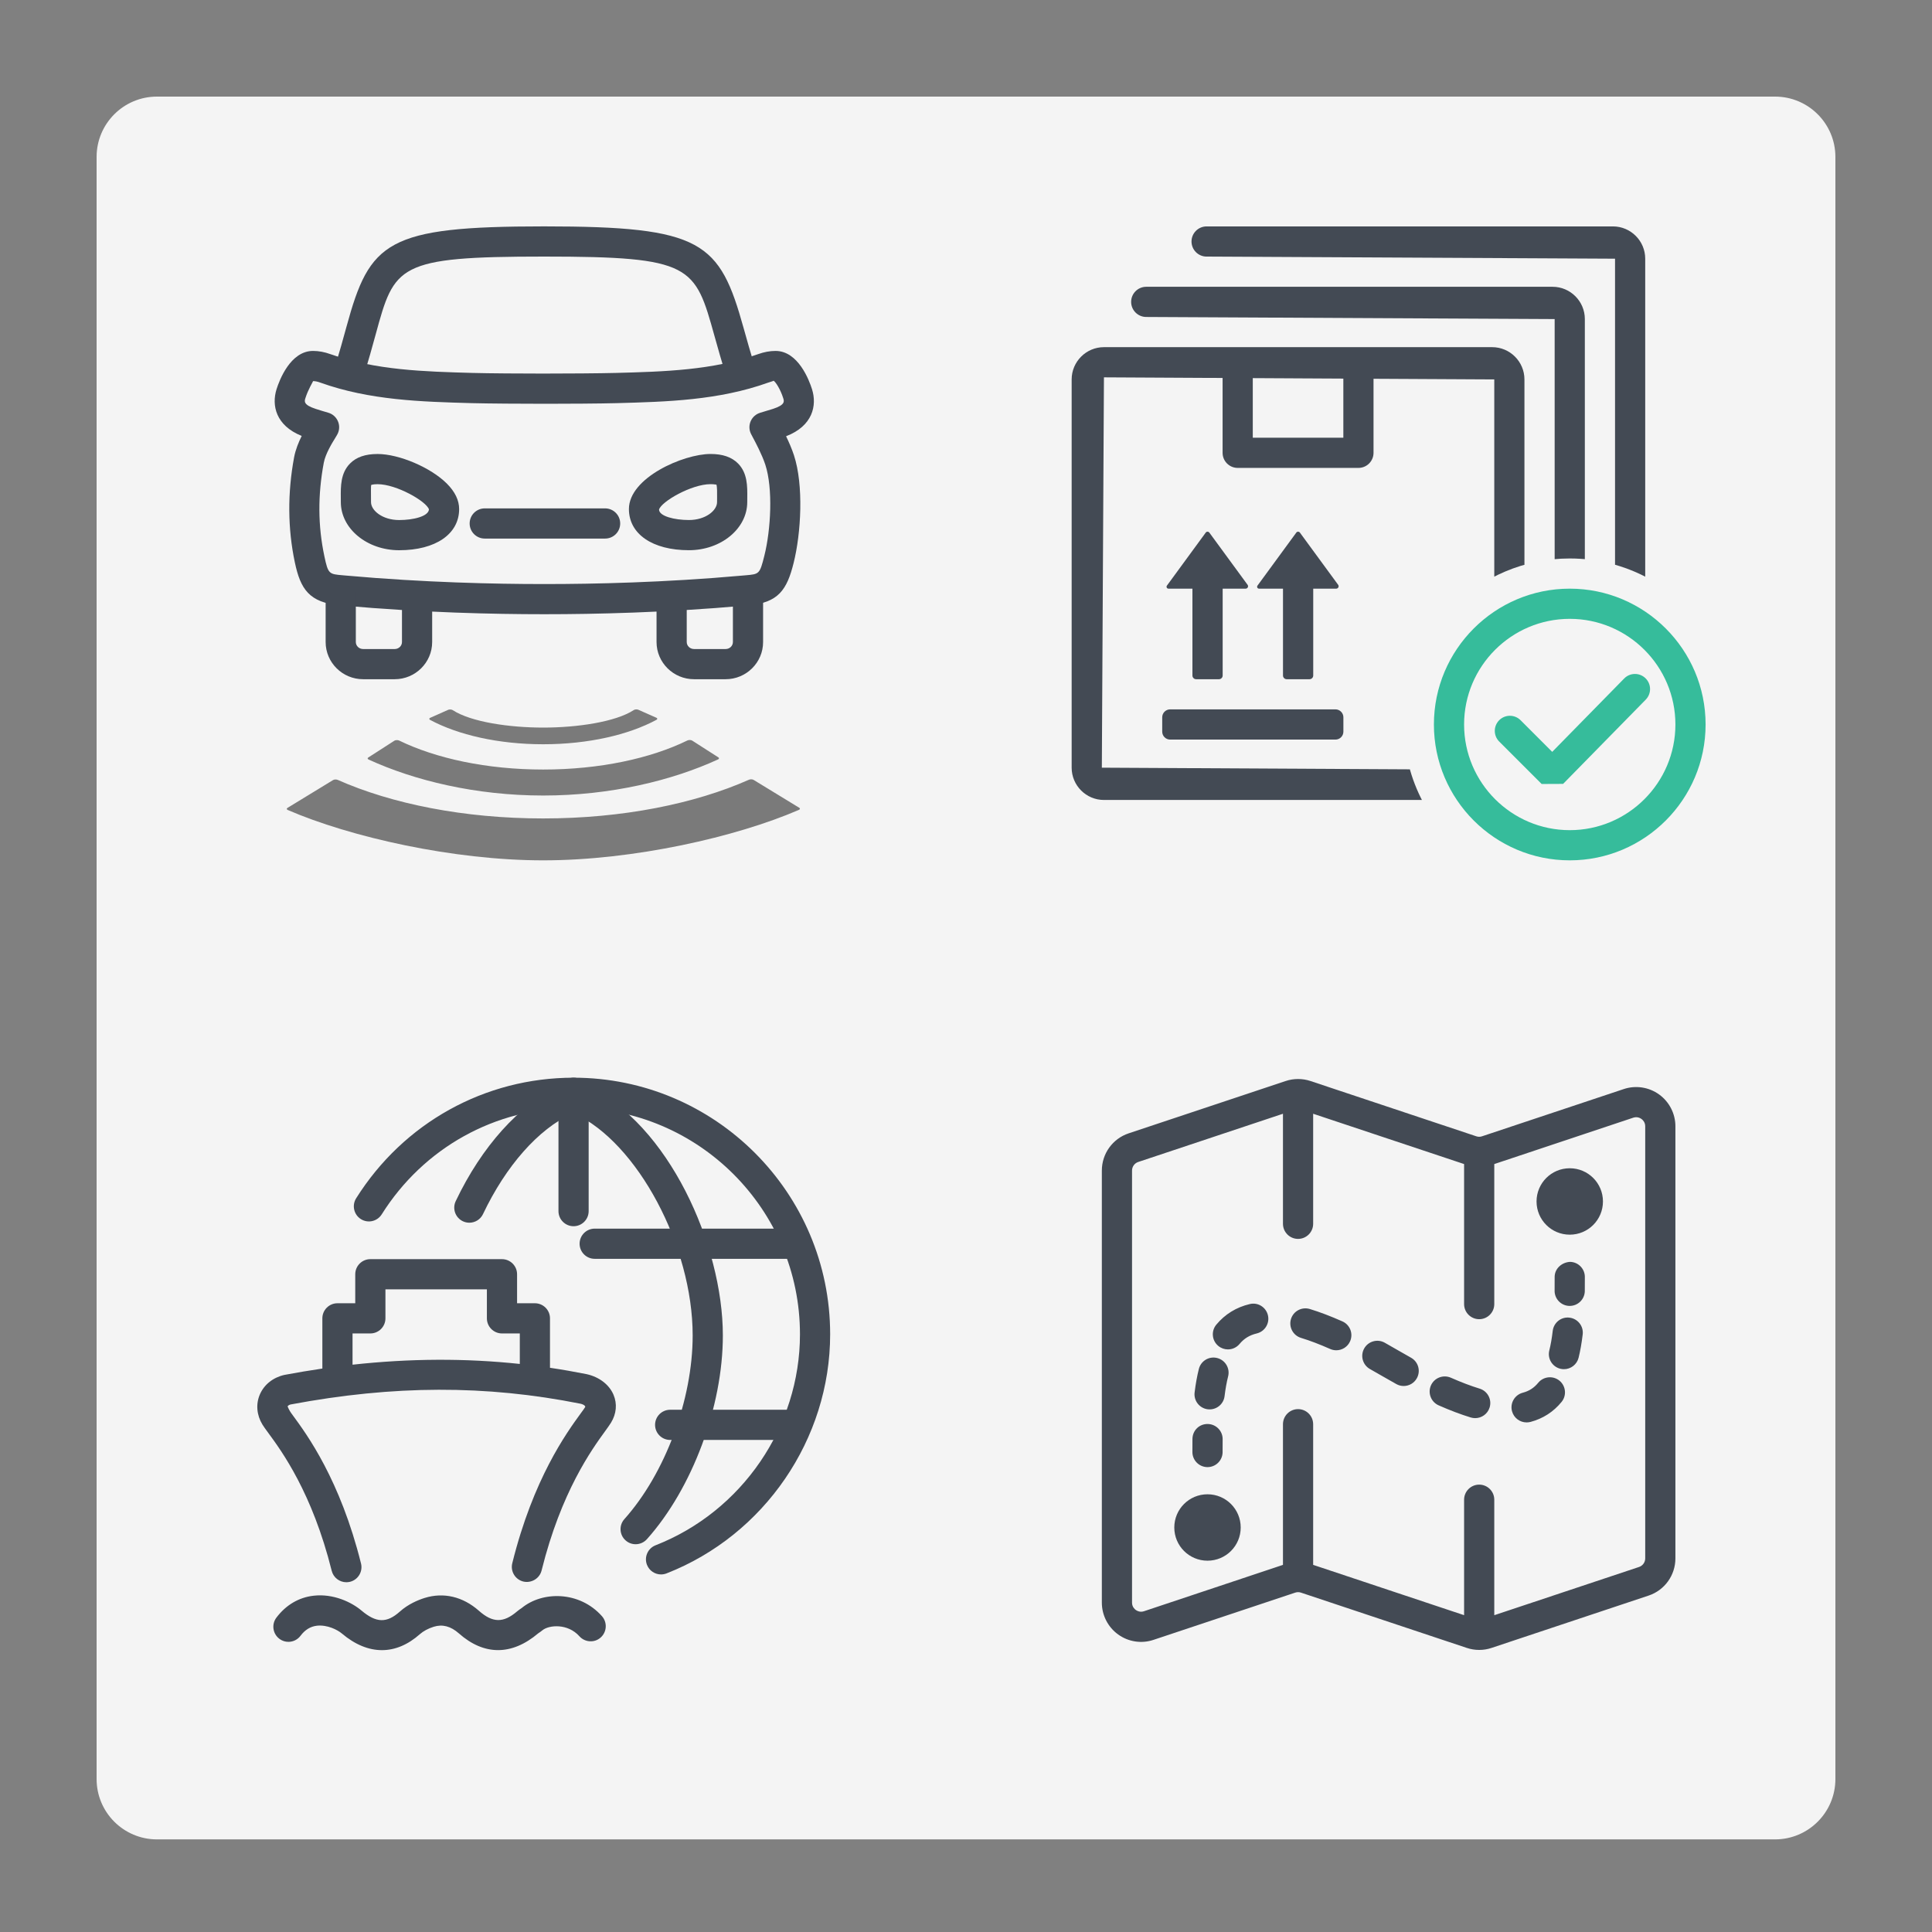 <?xml version="1.0" encoding="utf-8"?>
<!-- Generator: Adobe Illustrator 21.0.0, SVG Export Plug-In . SVG Version: 6.00 Build 0)  -->
<svg version="1.1" id="Layer_1" xmlns="http://www.w3.org/2000/svg" xmlns:xlink="http://www.w3.org/1999/xlink" x="0px" y="0px"
	 viewBox="0 0 80 80" enable-background="new 0 0 80 80" xml:space="preserve">
<rect x="0" y="0" width="80" height="80" fill="#808080" stroke="none"/>
<path fill="#F4F4F4" d="M73.5,76.165h-67c-1.381,0-2.5-1.119-2.5-2.5V6.5C4,5.119,5.119,4,6.5,4h67C74.881,4,76,5.119,76,6.5v67.165
	C76,75.045,74.881,76.165,73.5,76.165z"/>
<g id="icon_2_">
	<path fill="#434A54" d="M61.251,68.32c-0.175,0-0.35-0.028-0.516-0.084l-6.866-2.289c-0.076-0.026-0.159-0.026-0.236,0
		l-5.869,1.956c-0.495,0.167-1.041,0.082-1.464-0.223s-0.675-0.798-0.675-1.318V48.471c0-0.701,0.446-1.321,1.111-1.542l0,0
		l6.5-2.166c0.331-0.111,0.698-0.111,1.029,0l6.866,2.289c0.077,0.026,0.159,0.026,0.236,0l5.869-1.956
		c0.496-0.166,1.042-0.081,1.464,0.223c0.423,0.305,0.675,0.798,0.675,1.318v17.891c0,0.701-0.446,1.321-1.111,1.542l-6.5,2.166
		C61.599,68.292,61.425,68.32,61.251,68.32z M61.25,61.475c0.345,0,0.625,0.28,0.625,0.625v4.782l5.994-1.997
		c0.153-0.051,0.256-0.195,0.256-0.356V46.637c0-0.173-0.109-0.27-0.156-0.304c-0.059-0.042-0.179-0.103-0.338-0.052l-5.756,1.92V54
		c0,0.345-0.28,0.625-0.625,0.625s-0.625-0.28-0.625-0.625v-5.799l-6.25-2.083v4.557c0,0.345-0.28,0.625-0.625,0.625
		s-0.625-0.28-0.625-0.625v-4.557l-5.994,1.997c-0.153,0.051-0.256,0.195-0.256,0.356v17.891c0,0.173,0.109,0.27,0.156,0.304
		c0.058,0.042,0.18,0.103,0.338,0.052l5.756-1.92v-5.824c0-0.345,0.28-0.625,0.625-0.625s0.625,0.28,0.625,0.625v5.824l6.25,2.083
		V62.1C60.625,61.755,60.905,61.475,61.25,61.475z"/>
	<path fill="#434A54" d="M50.001,60.75c-0.006,0-0.012,0-0.018,0c-0.344-0.01-0.616-0.296-0.608-0.64l0.002-0.538
		c0.01-0.345,0.286-0.618,0.643-0.607c0.345,0.01,0.617,0.298,0.607,0.643l-0.002,0.535C50.616,60.481,50.338,60.75,50.001,60.75z
		 M63.213,58.899c-0.276,0-0.529-0.184-0.604-0.464c-0.089-0.333,0.11-0.676,0.444-0.765c0.265-0.07,0.468-0.201,0.64-0.411
		c0.22-0.267,0.612-0.306,0.88-0.089c0.267,0.219,0.307,0.612,0.089,0.88c-0.338,0.413-0.77,0.691-1.287,0.829
		C63.32,58.892,63.266,58.899,63.213,58.899z M61.084,58.722c-0.06,0-0.122-0.009-0.183-0.027c-0.414-0.127-0.862-0.296-1.33-0.503
		c-0.316-0.14-0.458-0.509-0.319-0.825c0.14-0.315,0.508-0.457,0.825-0.319c0.428,0.189,0.826,0.34,1.191,0.452
		c0.33,0.101,0.516,0.45,0.414,0.781C61.599,58.55,61.351,58.722,61.084,58.722z M50.088,58.36c-0.025,0-0.05-0.001-0.076-0.004
		c-0.343-0.042-0.587-0.353-0.546-0.696c0.044-0.361,0.103-0.684,0.176-0.975c0.085-0.335,0.424-0.538,0.76-0.452
		c0.334,0.085,0.537,0.425,0.452,0.76c-0.062,0.244-0.11,0.515-0.147,0.817C50.67,58.127,50.4,58.36,50.088,58.36z M58.123,57.391
		c-0.103,0-0.207-0.025-0.303-0.079c-0.186-0.103-0.378-0.212-0.572-0.325c-0.176-0.104-0.349-0.203-0.518-0.296
		c-0.302-0.168-0.411-0.548-0.244-0.85c0.167-0.303,0.549-0.411,0.85-0.244c0.179,0.099,0.361,0.203,0.544,0.311
		c0.184,0.107,0.367,0.211,0.546,0.311c0.302,0.167,0.411,0.548,0.243,0.85C58.556,57.275,58.343,57.391,58.123,57.391z
		 M64.76,56.695c-0.05,0-0.101-0.006-0.151-0.018c-0.335-0.084-0.539-0.422-0.456-0.757c0.06-0.242,0.107-0.511,0.142-0.812
		c0.041-0.342,0.352-0.591,0.694-0.547c0.343,0.041,0.588,0.352,0.547,0.694c-0.043,0.359-0.099,0.679-0.17,0.967
		C65.295,56.505,65.04,56.695,64.76,56.695z M55.332,55.912c-0.084,0-0.17-0.017-0.253-0.054c-0.436-0.193-0.836-0.346-1.207-0.459
		c-0.33-0.101-0.516-0.45-0.416-0.78c0.101-0.33,0.447-0.515,0.78-0.416c0.415,0.126,0.856,0.294,1.35,0.513
		c0.316,0.14,0.458,0.509,0.318,0.825C55.801,55.774,55.572,55.912,55.332,55.912z M50.845,55.876c-0.141,0-0.283-0.048-0.399-0.145
		c-0.266-0.221-0.302-0.615-0.081-0.88c0.361-0.433,0.826-0.72,1.384-0.852c0.339-0.083,0.673,0.128,0.753,0.463
		c0.08,0.336-0.128,0.673-0.463,0.753c-0.297,0.071-0.524,0.209-0.712,0.436C51.202,55.8,51.025,55.876,50.845,55.876z
		 M64.998,54.075c-0.006,0-0.012,0-0.018,0c-0.344-0.01-0.616-0.297-0.607-0.64l0.002-0.577c0.01-0.345,0.312-0.593,0.643-0.607
		c0.345,0.01,0.617,0.298,0.607,0.643l-0.002,0.575C65.613,53.807,65.335,54.075,64.998,54.075z"/>
	<path fill="#434A54" d="M51.375,63.25c0,0.76-0.615,1.375-1.375,1.375s-1.375-0.615-1.375-1.375S49.24,61.875,50,61.875
		S51.375,62.49,51.375,63.25z M65,48.375c-0.76,0-1.375,0.615-1.375,1.375S64.24,51.125,65,51.125s1.375-0.615,1.375-1.375
		S65.76,48.375,65,48.375z"/>
</g>
<g id="icon_4_">
	<path fill="#434A54" d="M15.815,68.329c-0.552,0-1.115-0.229-1.659-0.689c-0.185-0.156-0.604-0.368-1.031-0.323
		c-0.27,0.031-0.493,0.167-0.683,0.419c-0.208,0.276-0.599,0.331-0.875,0.122c-0.275-0.208-0.33-0.599-0.122-0.875
		c0.396-0.525,0.929-0.839,1.541-0.908c0.82-0.095,1.576,0.272,1.977,0.61c0.615,0.52,1.047,0.535,1.594,0.047
		c0.344-0.308,0.748-0.477,1.025-0.564c0.785-0.245,1.583-0.057,2.248,0.53c0.572,0.507,1.015,0.512,1.588,0.021
		c0.059-0.05,0.12-0.092,0.183-0.133c0.853-0.705,2.39-0.714,3.324,0.336c0.229,0.258,0.206,0.653-0.051,0.883
		s-0.652,0.206-0.883-0.051c-0.484-0.543-1.265-0.468-1.53-0.248c-0.055,0.046-0.114,0.087-0.174,0.126
		c-1.103,0.933-2.25,0.921-3.286,0.003c-0.338-0.298-0.681-0.388-1.044-0.274c-0.226,0.071-0.428,0.18-0.569,0.305
		C16.89,68.108,16.357,68.329,15.815,68.329z M14.341,65.517c-0.28,0-0.535-0.19-0.606-0.474c-0.805-3.231-2.078-4.964-2.622-5.704
		c-0.112-0.152-0.195-0.267-0.245-0.349c-0.239-0.391-0.28-0.844-0.111-1.241c0.175-0.413,0.546-0.71,1.019-0.817
		c0.529-0.099,1.052-0.187,1.572-0.263V54.59c0-0.345,0.28-0.625,0.625-0.625h0.737v-1.201c0-0.345,0.28-0.625,0.625-0.625h5.451
		c0.345,0,0.625,0.28,0.625,0.625v1.201h0.738c0.345,0,0.625,0.28,0.625,0.625v2.047c0.509,0.075,1.016,0.164,1.523,0.265
		c0.522,0.118,0.93,0.435,1.107,0.851c0.159,0.376,0.123,0.787-0.104,1.158c-0.049,0.08-0.131,0.195-0.24,0.346
		c-0.546,0.751-1.824,2.509-2.634,5.774c-0.084,0.336-0.428,0.534-0.757,0.457c-0.335-0.083-0.54-0.422-0.457-0.757
		c0.868-3.502,2.247-5.399,2.836-6.208c0.084-0.114,0.147-0.2,0.184-0.261c0.013-0.035-0.046-0.103-0.195-0.137
		c-3.914-0.781-7.736-0.771-12.007,0.032c-0.06,0.014-0.11,0.051-0.121,0.08c0.064,0.163,0.128,0.249,0.212,0.363
		c0.588,0.8,1.963,2.672,2.828,6.141c0.083,0.335-0.121,0.674-0.455,0.758C14.442,65.511,14.391,65.517,14.341,65.517z
		 M14.598,55.215v1.294c2.372-0.26,4.667-0.272,6.926-0.031v-1.263h-0.738c-0.345,0-0.625-0.28-0.625-0.625v-1.201H15.96v1.201
		c0,0.345-0.28,0.625-0.625,0.625H14.598z"/>
	<path fill="#434A54" d="M27.372,65.194c-0.25,0-0.486-0.151-0.582-0.397c-0.126-0.322,0.034-0.684,0.355-0.81
		c3.577-1.398,5.98-4.909,5.98-8.737c0-5.17-4.205-9.375-9.375-9.375c-3.24,0-6.209,1.649-7.944,4.409
		c-0.184,0.292-0.569,0.381-0.862,0.197c-0.292-0.184-0.38-0.569-0.197-0.862c1.965-3.127,5.331-4.994,9.003-4.994
		c5.859,0,10.625,4.766,10.625,10.625c0,4.338-2.723,8.317-6.775,9.901C27.525,65.18,27.448,65.194,27.372,65.194z"/>
	<path fill="#434A54" d="M19.434,50.63c-0.09,0-0.181-0.02-0.267-0.06c-0.312-0.148-0.445-0.521-0.297-0.833
		c1.077-2.266,2.638-3.999,4.285-4.756c0.314-0.144,0.685-0.007,0.829,0.306c0.145,0.314,0.007,0.685-0.306,0.829
		c-1.385,0.637-2.725,2.152-3.678,4.157C19.893,50.498,19.668,50.63,19.434,50.63z"/>
	<path fill="#434A54" d="M26.32,63.943c-0.148,0-0.297-0.052-0.416-0.159c-0.258-0.229-0.28-0.625-0.049-0.882
		c1.691-1.892,2.827-4.948,2.827-7.605c0-3.693-2.287-7.983-4.894-9.182c-0.314-0.144-0.451-0.515-0.306-0.829
		c0.143-0.314,0.513-0.453,0.829-0.306c3.362,1.545,5.621,6.583,5.621,10.317c0,2.943-1.264,6.334-3.145,8.438
		C26.663,63.872,26.492,63.943,26.32,63.943z"/>
	<path fill="#434A54" d="M32.875,52.125h-8.25C24.28,52.125,24,51.845,24,51.5s0.28-0.625,0.625-0.625h8.25
		c0.345,0,0.625,0.28,0.625,0.625S33.22,52.125,32.875,52.125z"/>
	<path fill="#434A54" d="M32.875,59.625H27.75c-0.345,0-0.625-0.28-0.625-0.625s0.28-0.625,0.625-0.625h5.125
		c0.345,0,0.625,0.28,0.625,0.625S33.22,59.625,32.875,59.625z"/>
	<path fill="#434A54" d="M23.75,50.775c-0.345,0-0.625-0.28-0.625-0.625v-4.9c0-0.345,0.28-0.625,0.625-0.625
		s0.625,0.28,0.625,0.625v4.9C24.375,50.495,24.095,50.775,23.75,50.775z"/>
</g>
<g id="main">
	<g>
		<defs>
			<path id="SVGID_2_" d="M58.125,30c0-3.791,3.084-6.875,6.875-6.875c2.324,0,4.38,1.16,5.625,2.93V9.375h-26.25v26.25h16.68
				C59.285,34.38,58.125,32.324,58.125,30z"/>
		</defs>
		<clipPath id="SVGID_1_">
			<use xlink:href="#SVGID_2_"  overflow="visible"/>
		</clipPath>
		<g id="icon_5_" clip-path="url(#SVGID_1_)">
			<g id="transformed_icon" transform="translate(-1 -1)">
				<path fill="#434A54" d="M62.788,34.125H46.712c-0.737,0-1.337-0.6-1.337-1.337V16.712c0-0.737,0.6-1.337,1.337-1.337h16.075
					c0.737,0,1.337,0.6,1.337,1.337v16.075C64.125,33.525,63.525,34.125,62.788,34.125z M46.712,16.625l-0.087,16.163l16.163,0.087
					c0.048,0,0.087-0.039,0.087-0.087V16.712L46.712,16.625z"/>
				<path fill="#434A54" d="M66,31.662c-0.345,0-0.625-0.28-0.625-0.625V14.212l-16.912-0.087c-0.345,0-0.625-0.28-0.625-0.625
					s0.28-0.625,0.625-0.625h16.825c0.737,0,1.337,0.6,1.337,1.337v16.825C66.625,31.383,66.345,31.662,66,31.662z"/>
				<path fill="#434A54" d="M68.5,29.162c-0.345,0-0.625-0.28-0.625-0.625V11.712l-16.912-0.087c-0.345,0-0.625-0.28-0.625-0.625
					s0.28-0.625,0.625-0.625h16.825c0.737,0,1.337,0.6,1.337,1.337v16.825C69.125,28.883,68.845,29.162,68.5,29.162z"/>
				<path fill="#434A54" d="M57.25,20.375h-5c-0.345,0-0.625-0.28-0.625-0.625v-3.661c0-0.345,0.28-0.625,0.625-0.625
					s0.625,0.28,0.625,0.625v3.036h3.75v-3.036c0-0.345,0.28-0.625,0.625-0.625s0.625,0.28,0.625,0.625v3.661
					C57.875,20.095,57.595,20.375,57.25,20.375z"/>
				<path fill="#434A54" d="M49.454,31.625h6.844c0.181,0,0.329-0.148,0.329-0.329v-0.594c0-0.181-0.148-0.329-0.329-0.329h-6.844
					c-0.181,0-0.329,0.147-0.329,0.329v0.594C49.125,31.477,49.272,31.625,49.454,31.625z M54.679,23.051l-1.61,2.199
					c-0.037,0.052-0.001,0.125,0.064,0.125h0.993v3.597c0,0.084,0.069,0.153,0.153,0.153h0.946c0.084,0,0.153-0.069,0.153-0.153
					v-3.597h0.952c0.081,0,0.129-0.093,0.08-0.159l-1.586-2.165C54.786,23.003,54.714,23.003,54.679,23.051z M50.929,23.051
					l-1.61,2.199c-0.037,0.052-0.001,0.125,0.064,0.125h0.993v3.597c0,0.084,0.069,0.153,0.153,0.153h0.946
					c0.084,0,0.153-0.069,0.153-0.153v-3.597h0.952c0.081,0,0.129-0.093,0.08-0.159l-1.586-2.165
					C51.036,23.003,50.964,23.003,50.929,23.051z"/>
			</g>
		</g>
	</g>
	<g id="overlay">
		<path fill="#36BC9B" d="M65,35.625c-3.102,0-5.625-2.523-5.625-5.625s2.523-5.625,5.625-5.625s5.625,2.523,5.625,5.625
			S68.102,35.625,65,35.625z M65,25.625c-2.412,0-4.375,1.963-4.375,4.375s1.963,4.375,4.375,4.375s4.375-1.963,4.375-4.375
			S67.412,25.625,65,25.625z"/>
		<path fill="#36BC9B" d="M63.836,32.463l-1.757-1.757c-0.244-0.244-0.244-0.64,0-0.884s0.64-0.244,0.884,0l1.311,1.311l2.98-3.038
			c0.241-0.247,0.637-0.251,0.884-0.009c0.247,0.242,0.25,0.637,0.009,0.884l-3.422,3.489L63.836,32.463z"/>
	</g>
</g>
<g id="icon_6_">
	<path fill="#434A54" d="M22.624,25.433h-0.169c-1.943,0-4.947-0.062-8.224-0.355l-0.141-0.013c-1.295-0.11-1.649-0.683-1.88-1.772
		c-0.298-1.406-0.308-2.874-0.031-4.362c0.059-0.311,0.184-0.62,0.314-0.88c-1.076-0.431-1.251-1.269-1.042-1.934
		c0.117-0.372,0.573-1.586,1.512-1.586c0.233,0,0.477,0.045,0.724,0.135c1.858,0.665,3.898,0.721,5.87,0.776
		c0.674,0.019,2.097,0.027,2.922,0.027c0.942,0,2.366-0.009,3.032-0.027c1.974-0.053,4.016-0.109,5.878-0.777
		c0.247-0.089,0.49-0.134,0.723-0.134c0.939,0,1.395,1.213,1.512,1.586c0.212,0.673,0.031,1.521-1.074,1.947
		c0.12,0.248,0.239,0.522,0.326,0.787c0.407,1.241,0.296,3.227-0.015,4.465c-0.275,1.1-0.626,1.644-1.874,1.749l-0.144,0.013
		C27.567,25.371,24.565,25.433,22.624,25.433z M12.964,15.781c-0.007,0.035-0.203,0.338-0.32,0.711
		c-0.038,0.121-0.085,0.272,0.425,0.438c0.176,0.058,0.355,0.11,0.522,0.159c0.176,0.05,0.32,0.175,0.396,0.341
		s0.076,0.356-0.001,0.522c-0.014,0.03-0.05,0.094-0.104,0.182c-0.121,0.195-0.405,0.652-0.475,1.028
		c-0.251,1.343-0.243,2.61,0.025,3.873c0.156,0.734,0.19,0.737,0.763,0.786l0.146,0.013c3.231,0.289,6.196,0.35,8.113,0.35h0.169
		c1.915,0,4.877-0.06,8.11-0.35l0.15-0.013c0.555-0.048,0.577-0.049,0.767-0.809c0.272-1.083,0.361-2.79,0.04-3.771
		c-0.142-0.43-0.413-0.935-0.528-1.151c-0.005-0.009-0.065-0.123-0.069-0.132c-0.079-0.165-0.081-0.356-0.006-0.523
		c0.075-0.167,0.219-0.293,0.394-0.344c0.17-0.05,0.352-0.104,0.529-0.161c0.509-0.165,0.461-0.316,0.423-0.438
		c-0.118-0.374-0.313-0.676-0.401-0.728c-0.005,0.017-0.109,0.038-0.219,0.078c-2.053,0.736-4.196,0.794-6.267,0.851
		c-0.674,0.019-2.115,0.027-2.95,0.027c-0.952,0-2.391-0.009-3.068-0.027c-2.076-0.058-4.218-0.117-6.265-0.85
		C13.152,15.801,13.052,15.781,12.964,15.781z"/>
	<path fill="#434A54" d="M30.671,16.016c-0.265,0-0.51-0.169-0.595-0.435c-0.198-0.618-0.351-1.169-0.488-1.659
		c-0.813-2.922-0.917-3.298-7.06-3.298c-6.092,0-6.192,0.367-6.973,3.227c-0.139,0.508-0.296,1.082-0.503,1.729
		c-0.104,0.329-0.457,0.513-0.785,0.405c-0.329-0.105-0.51-0.457-0.405-0.785c0.2-0.629,0.352-1.186,0.487-1.678
		c0.962-3.521,1.655-4.148,8.179-4.148c6.567,0,7.269,0.637,8.264,4.213c0.133,0.477,0.282,1.013,0.474,1.613
		c0.106,0.329-0.076,0.681-0.405,0.786C30.798,16.007,30.734,16.016,30.671,16.016z"/>
	<path fill="#434A54" d="M25.056,22.301h-4.984c-0.345,0-0.625-0.28-0.625-0.625s0.28-0.625,0.625-0.625h4.984
		c0.345,0,0.625,0.28,0.625,0.625S25.402,22.301,25.056,22.301z"/>
	<path fill="#434A54" d="M16.343,28.125h-1.307c-0.856,0-1.552-0.691-1.552-1.54v-2.094c0-0.345,0.28-0.625,0.625-0.625
		s0.625,0.28,0.625,0.625v2.094c0,0.16,0.135,0.29,0.302,0.29h1.307c0.167,0,0.302-0.13,0.302-0.29V24.99
		c0-0.345,0.28-0.625,0.625-0.625s0.625,0.28,0.625,0.625v1.595C17.895,27.434,17.198,28.125,16.343,28.125z"/>
	<path fill="#434A54" d="M30.046,28.125h-1.307c-0.856,0-1.553-0.691-1.553-1.54V24.99c0-0.345,0.28-0.625,0.625-0.625
		s0.625,0.28,0.625,0.625v1.595c0,0.16,0.136,0.29,0.303,0.29h1.307c0.167,0,0.302-0.13,0.302-0.29v-2.094
		c0-0.345,0.28-0.625,0.625-0.625s0.625,0.28,0.625,0.625v2.094C31.599,27.434,30.902,28.125,30.046,28.125z"/>
	<path fill="#434A54" d="M16.528,22.784c-1.332,0-2.415-0.894-2.415-1.993l-0.001-0.175c-0.005-0.481-0.01-1.026,0.382-1.423
		c0.262-0.266,0.635-0.394,1.139-0.394c0.001,0,0.002,0,0.002,0c0.89,0,2.203,0.56,2.867,1.224c0.339,0.338,0.51,0.693,0.51,1.056
		C19.012,22.114,18.037,22.784,16.528,22.784z M15.635,20.049c-0.001,0-0.001,0-0.002,0c-0.201,0-0.264,0.034-0.264,0.035
		c-0.012,0.048-0.009,0.331-0.007,0.519l0.001,0.188c0,0.352,0.479,0.743,1.165,0.743c0.59,0,1.215-0.154,1.234-0.442
		C17.652,20.757,16.418,20.049,15.635,20.049z M17.765,21.1L17.765,21.1L17.765,21.1z"/>
	<path fill="#434A54" d="M28.527,22.783c-1.509,0-2.485-0.67-2.485-1.705c0-1.294,2.253-2.28,3.38-2.28
		c0.504,0,0.876,0.129,1.139,0.394c0.392,0.397,0.387,0.942,0.382,1.423l-0.001,0.175C30.942,21.888,29.859,22.783,28.527,22.783z
		 M29.423,20.048c-0.791,0-2.041,0.722-2.133,1.052c0.002,0.274,0.638,0.433,1.237,0.433c0.687,0,1.165-0.391,1.165-0.743
		l0.001-0.188c0.002-0.181,0.005-0.45-0.029-0.538C29.651,20.073,29.583,20.048,29.423,20.048z"/>
	<path opacity="0.5" fill="#010101" enable-background="new    " d="M33.097,33.449c0.041,0.026,0.034,0.064-0.016,0.086
		c-2.584,1.12-6.842,2.09-10.589,2.09c-3.739,0-7.993-0.968-10.574-2.084c-0.051-0.022-0.059-0.06-0.017-0.086l1.889-1.153
		c0.046-0.03,0.136-0.034,0.193-0.009c2.241,0.993,5.229,1.597,8.509,1.597c3.288,0,6.28-0.609,8.523-1.604
		c0.057-0.025,0.146-0.021,0.192,0.009L33.097,33.449z M28.663,30.667c-0.049-0.031-0.141-0.034-0.198-0.006
		c-1.523,0.744-3.635,1.204-5.972,1.204c-2.333,0-4.441-0.459-5.964-1.2c-0.056-0.027-0.15-0.025-0.198,0.006l-1.081,0.695
		c-0.04,0.026-0.035,0.062,0.014,0.085c1.882,0.864,4.426,1.49,7.229,1.49c2.807,0,5.356-0.629,7.239-1.495
		c0.049-0.022,0.054-0.059,0.014-0.085L28.663,30.667z M26.456,29.4c-0.052-0.034-0.157-0.034-0.209,0
		c-0.765,0.5-2.369,0.728-3.754,0.728c-1.384,0-2.985-0.226-3.75-0.725c-0.052-0.034-0.156-0.034-0.209,0l-0.731,0.325
		c-0.037,0.024-0.035,0.059,0.006,0.081c1.153,0.619,2.824,1.009,4.684,1.009c1.864,0,3.538-0.391,4.69-1.012
		c0.042-0.022,0.044-0.057,0.006-0.081L26.456,29.4z"/>
</g>
</svg>
